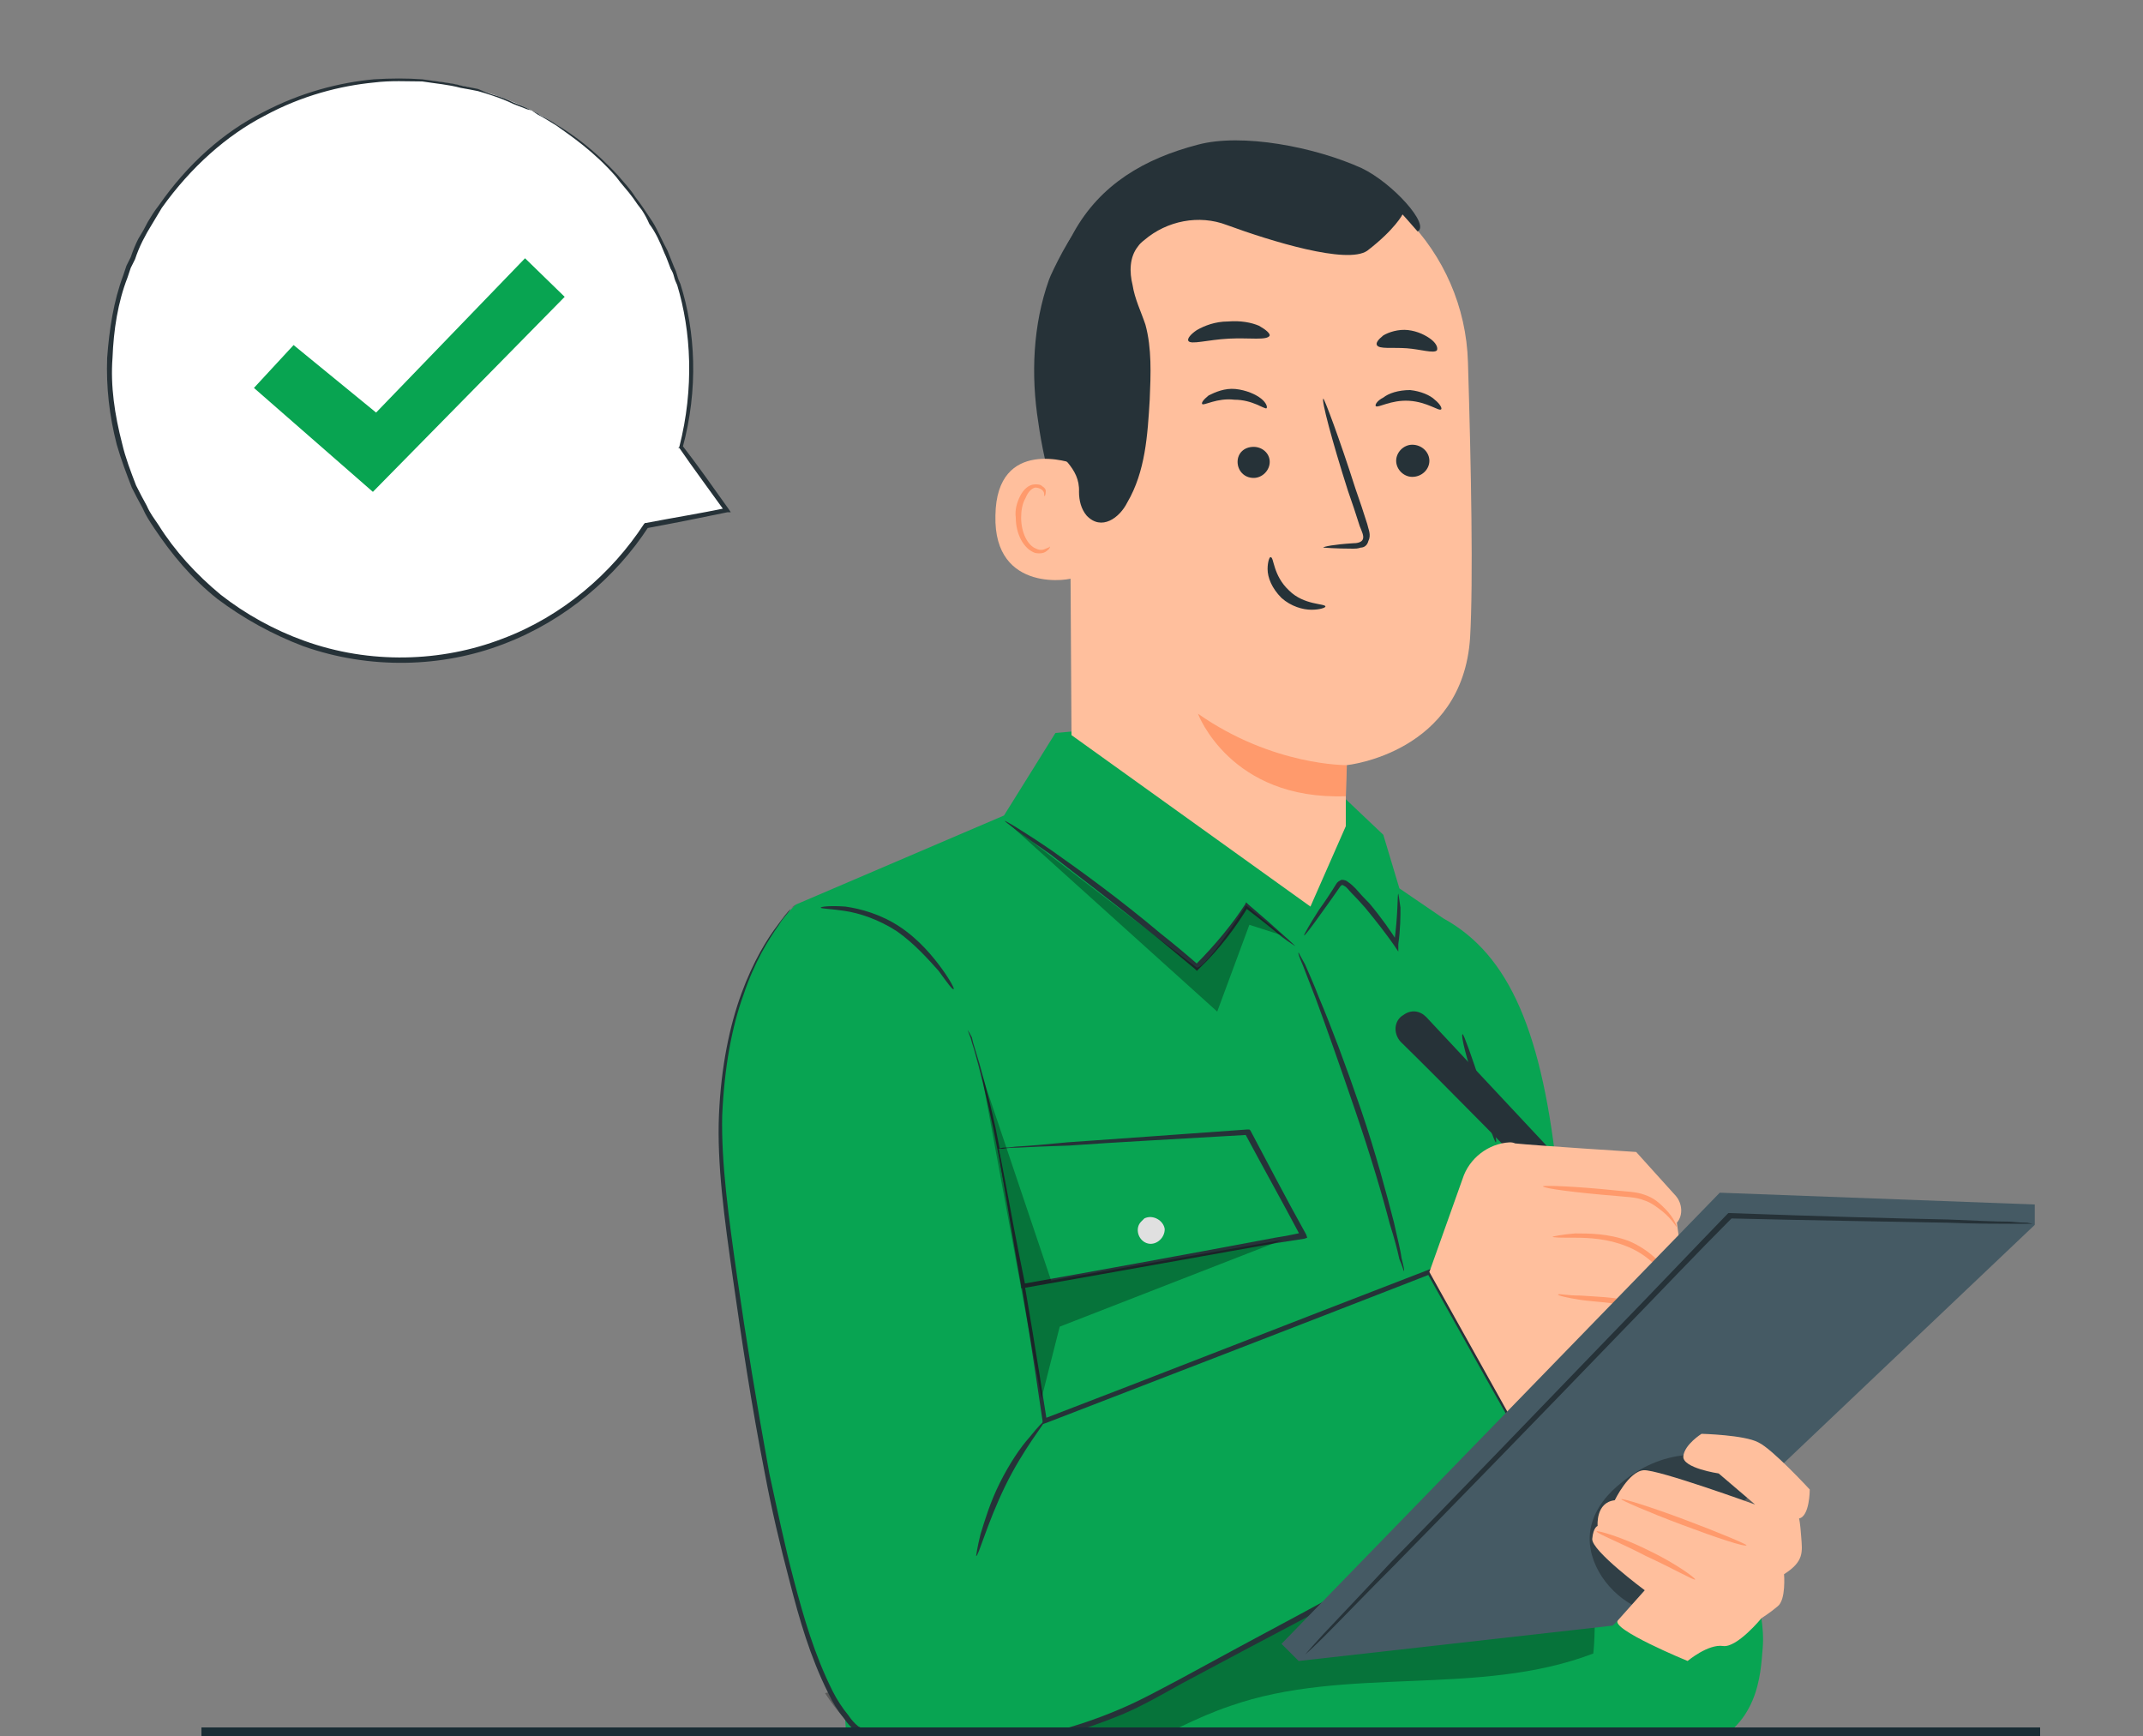 <svg xmlns="http://www.w3.org/2000/svg" viewBox="0 0 200 162" width="200" height="162"><rect x="0" y="0" width="200" height="162" fill="#808080" stroke="none"/><title>westack-cartoon-</title><style>		.s0 { fill: #ffffff } 		.s1 { fill: #263238 } 		.s2 { fill: #08a451 } 		.s3 { fill: #455a64 } 		.s4 { fill: #e0e0e0 } 		.s5 { fill: #08a452 } 		.s6 { fill: #000000 } 		.s7 { fill: #ffbf9d } 		.s8 { fill: #ff9a6c } 		.s9 { fill: #192d35 } 	</style><g id="1"><g id="Guy"><g id="Speech Bubble"><g id="&lt;Group&gt;"><g id="&lt;Group&gt;"><g id="&lt;Group&gt;"><path id="&lt;Path&gt;" class="s0" d="m49.6 10.3c-13.4-6.7-29.7-1.3-36.5 12-6.7 13.4-1.3 29.7 12 36.4 12.6 6.3 27.8 2 35.2-9.7l7.5-1.4-4.2-5.9c3.3-12.2-2.2-25.4-14-31.4z"></path></g><g id="&lt;Group&gt;"><g id="&lt;Group&gt;"><path id="&lt;Path&gt;" class="s1" d="m49.6 10.3q0 0 0.6 0.3c0.4 0.3 1 0.5 1.7 1 1.5 0.9 3.6 2.4 5.8 4.8 0.5 0.6 1.1 1.2 1.6 2q0.4 0.5 0.8 1.1 0.4 0.6 0.8 1.2c0.5 0.8 0.9 1.8 1.4 2.7 0.2 0.5 0.4 1 0.6 1.5q0.2 0.4 0.3 0.8 0.1 0.4 0.3 0.8c1.4 4.4 1.7 9.8 0.2 15.3v-0.2c1.4 1.8 2.8 3.8 4.3 5.9l0.2 0.3h-0.3c-2.4 0.5-4.9 1-7.6 1.5l0.2-0.1c-3 4.6-7.7 8.7-13.5 10.9-5.7 2.2-12.5 2.4-18.7 0.2-2.9-1.1-5.6-2.6-8-4.4-2.4-1.9-4.3-4.2-5.9-6.6-0.4-0.6-0.8-1.2-1.1-1.9q-0.5-0.9-1-1.9c-0.5-1.3-1-2.6-1.4-4-0.7-2.7-1-5.4-0.9-8.1 0.2-2.7 0.6-5.3 1.5-7.7l0.3-0.9q0.2-0.4 0.4-0.8 0.3-0.9 0.7-1.7 0.5-0.8 0.9-1.6c0.3-0.5 0.6-1 1-1.5 2.7-3.9 6.1-6.9 9.7-8.7 3.6-1.9 7.2-2.8 10.4-3.1 1.6-0.1 3.1-0.1 4.5 0 1.3 0.2 2.6 0.3 3.7 0.6 0.5 0.1 1 0.2 1.5 0.3q0.7 0.3 1.3 0.5 0.7 0.2 1.2 0.4 0.5 0.2 0.9 0.4 0.8 0.3 1.2 0.5 0.4 0.2 0.4 0.2 0 0-0.4-0.1-0.5-0.2-1.3-0.5-0.4-0.2-0.9-0.4-0.5-0.2-1.1-0.4-0.6-0.2-1.3-0.4c-0.5-0.1-1-0.2-1.6-0.3-1.1-0.3-2.3-0.4-3.6-0.6-1.4 0-2.9-0.1-4.5 0.1-3.1 0.3-6.7 1.2-10.2 3.1-3.5 1.8-6.9 4.8-9.6 8.6-0.3 0.5-0.6 1-0.9 1.5q-0.5 0.8-0.9 1.6-0.4 0.8-0.7 1.7-0.2 0.4-0.4 0.8l-0.3 0.9c-0.9 2.3-1.3 4.9-1.4 7.5-0.2 2.6 0.2 5.3 0.9 8 0.3 1.3 0.8 2.6 1.3 3.9q0.5 1 1 1.9c0.3 0.7 0.7 1.2 1.1 1.8 1.5 2.4 3.5 4.6 5.8 6.5 2.3 1.8 5 3.3 7.8 4.3 6.1 2.2 12.8 2 18.5-0.2 5.6-2.1 10.2-6.1 13.2-10.7l0.1-0.1h0.1c2.6-0.5 5.1-0.9 7.5-1.4l-0.1 0.4c-1.5-2.1-3-4.1-4.3-6h-0.1l0.1-0.1c1.4-5.5 1.1-10.8-0.2-15.1q-0.2-0.4-0.3-0.8-0.1-0.4-0.3-0.7c-0.2-0.5-0.4-1.1-0.6-1.5-0.4-1-0.8-1.9-1.4-2.7q-0.3-0.7-0.7-1.3-0.4-0.5-0.8-1.1c-0.5-0.7-1.1-1.3-1.6-2-2.1-2.4-4.2-3.8-5.6-4.8-0.8-0.5-1.3-0.8-1.7-1q-0.6-0.4-0.6-0.4z"></path></g></g></g><g id="&lt;Group&gt;"><g id="&lt;Group&gt;"><g id="&lt;Group&gt;"><g id="&lt;Group&gt;"><g id="&lt;Group&gt;"><g id="&lt;Group&gt;"><path id="&lt;Path&gt;" class="s2" d="m23.7 36.2l3.7-4 7.7 6.3 13.9-14.4 3.7 3.6-17.9 18.2z"></path></g></g></g></g></g></g></g></g><g id="Character"><g id="&lt;Group&gt;"><g id="&lt;Group&gt;"><g id="&lt;Group&gt;"><g id="&lt;Group&gt;"><g id="&lt;Group&gt;"><g id="&lt;Group&gt;"><g id="&lt;Group&gt;"><g id="&lt;Group&gt;"><g id="&lt;Group&gt;"><g id="&lt;Group&gt;"><g id="&lt;Group&gt;"><g id="&lt;Group&gt;"><g id="&lt;Group&gt;"><g id="&lt;Group&gt;"><g id="&lt;Group&gt;"><g id="&lt;Group&gt;"><g id="&lt;Group&gt;"><g id="&lt;Group&gt;"><g id="&lt;Group&gt;"><g id="&lt;Group&gt;"><path id="&lt;Path&gt;" class="s3" d="m121.2 334.9l-6.3 21.9c0 0 20 13.9 19.2 18l-42.5-10.7 8.4-34.7z"></path></g></g></g></g></g></g></g></g></g></g></g></g><g id="&lt;Group&gt;"><g id="&lt;Group&gt;"><g id="&lt;Group&gt;"><g id="&lt;Group&gt;"><g id="&lt;Group&gt;"><g id="&lt;Group&gt;"><g id="&lt;Group&gt;"><g id="&lt;Group&gt;"><g id="&lt;Group&gt;"><g id="&lt;Group&gt;"><g id="&lt;Group&gt;"><g id="&lt;Group&gt;"><g id="&lt;Group&gt;"><path id="&lt;Path&gt;" class="s4" d="m102.2 351.7c-0.9 0-1.7 0.8-1.7 1.7 0 0.8 0.8 1.7 1.7 1.7 0.9 0 1.8-1 1.8-1.8-0.1-0.9-1.1-1.8-2-1.6"></path></g></g></g></g></g></g></g></g></g></g></g></g></g><g id="&lt;Group&gt;" style="opacity: .6"><g id="&lt;Group&gt;"><g id="&lt;Group&gt;"><g id="&lt;Group&gt;"><g id="&lt;Group&gt;"><g id="&lt;Group&gt;"><g id="&lt;Group&gt;"><g id="&lt;Group&gt;"><g id="&lt;Group&gt;"><g id="&lt;Group&gt;"><g id="&lt;Group&gt;"><g id="&lt;Group&gt;"><path id="&lt;Path&gt;" class="s0" d="m91.6 364.1l0.9-3.5 40.5 11.6c0 0 1.7 1.3 1.1 2.6z"></path></g></g></g></g></g></g></g></g></g></g></g></g><g id="&lt;Group&gt;"><g id="&lt;Group&gt;"><g id="&lt;Group&gt;"><g id="&lt;Group&gt;"><g id="&lt;Group&gt;"><g id="&lt;Group&gt;"><g id="&lt;Group&gt;"><g id="&lt;Group&gt;"><g id="&lt;Group&gt;"><g id="&lt;Group&gt;"><g id="&lt;Group&gt;"><g id="&lt;Group&gt;"><g id="&lt;Group&gt;"><path id="&lt;Path&gt;" class="s1" d="m115.7 356.8c-0.1 0.2-1.2 0-2.3 0.5-1.2 0.3-2 1.1-2.2 1-0.2-0.1 0.5-1.3 1.9-1.8 1.5-0.4 2.7 0.1 2.6 0.3z"></path></g></g></g></g></g></g></g></g></g></g></g></g></g><g id="&lt;Group&gt;"><g id="&lt;Group&gt;"><g id="&lt;Group&gt;"><g id="&lt;Group&gt;"><g id="&lt;Group&gt;"><g id="&lt;Group&gt;"><g id="&lt;Group&gt;"><g id="&lt;Group&gt;"><g id="&lt;Group&gt;"><g id="&lt;Group&gt;"><g id="&lt;Group&gt;"><g id="&lt;Group&gt;"><g id="&lt;Group&gt;"><path id="&lt;Path&gt;" class="s1" d="m119.7 359.8c0 0.2-1 0.3-2 1.1-0.9 0.6-1.3 1.6-1.5 1.5-0.2 0-0.1-1.3 1.1-2.2 1.2-0.8 2.4-0.6 2.4-0.4z"></path></g></g></g></g></g></g></g></g></g></g></g></g></g><g id="&lt;Group&gt;"><g id="&lt;Group&gt;"><g id="&lt;Group&gt;"><g id="&lt;Group&gt;"><g id="&lt;Group&gt;"><g id="&lt;Group&gt;"><g id="&lt;Group&gt;"><g id="&lt;Group&gt;"><g id="&lt;Group&gt;"><g id="&lt;Group&gt;"><g id="&lt;Group&gt;"><g id="&lt;Group&gt;"><g id="&lt;Group&gt;"><path id="&lt;Path&gt;" class="s1" d="m120.9 365.8c-0.2 0-0.3-1.1 0.6-2.1 0.8-1 1.9-1.2 1.9-1 0.1 0.2-0.7 0.6-1.4 1.5-0.6 0.8-0.9 1.7-1.1 1.6z"></path></g></g></g></g></g></g></g></g></g></g></g></g></g><g id="&lt;Group&gt;"><g id="&lt;Group&gt;"><g id="&lt;Group&gt;"><g id="&lt;Group&gt;"><g id="&lt;Group&gt;"><g id="&lt;Group&gt;"><g id="&lt;Group&gt;"><g id="&lt;Group&gt;"><g id="&lt;Group&gt;"><g id="&lt;Group&gt;"><g id="&lt;Group&gt;"><g id="&lt;Group&gt;"><g id="&lt;Group&gt;"><path id="&lt;Path&gt;" class="s1" d="m116.5 351.6c-0.1 0.2-1-0.3-2.2-0.5-1.2-0.3-2.2-0.1-2.2-0.3-0.1-0.2 1-0.8 2.4-0.5 1.4 0.3 2.2 1.2 2 1.3z"></path></g></g></g></g></g></g></g></g></g></g></g></g></g></g></g></g><g id="&lt;Group&gt;"><g id="&lt;Group&gt;"><g id="&lt;Group&gt;"><g id="&lt;Group&gt;"><g id="&lt;Group&gt;"><g id="&lt;Group&gt;"><g id="&lt;Group&gt;"><g id="&lt;Group&gt;"><g id="&lt;Group&gt;"><g id="&lt;Group&gt;"><g id="&lt;Group&gt;"><g id="&lt;Group&gt;"><g id="&lt;Group&gt;"><g id="&lt;Group&gt;"><g id="&lt;Group&gt;"><path id="&lt;Path&gt;" class="s3" d="m106.3 340.1l-1 22.8c0 0 22.6 8.7 22.8 12.9l-43.8-0.3 0.1-35.7z"></path></g></g></g></g></g></g></g></g></g></g></g></g><g id="&lt;Group&gt;"><g id="&lt;Group&gt;"><g id="&lt;Group&gt;"><g id="&lt;Group&gt;"><g id="&lt;Group&gt;"><g id="&lt;Group&gt;"><g id="&lt;Group&gt;"><g id="&lt;Group&gt;"><g id="&lt;Group&gt;"><g id="&lt;Group&gt;"><g id="&lt;Group&gt;"><g id="&lt;Group&gt;"><g id="&lt;Group&gt;"><path id="&lt;Path&gt;" class="s4" d="m91.7 360.9c-0.8 0.2-1.4 1.2-1.2 2 0.2 0.9 1.1 1.5 2 1.3 0.8-0.2 1.6-1.3 1.3-2.2-0.3-0.8-1.4-1.5-2.2-1.1"></path></g></g></g></g></g></g></g></g></g></g></g></g></g><g id="&lt;Group&gt;" style="opacity: .6"><g id="&lt;Group&gt;"><g id="&lt;Group&gt;"><g id="&lt;Group&gt;"><g id="&lt;Group&gt;"><g id="&lt;Group&gt;"><g id="&lt;Group&gt;"><g id="&lt;Group&gt;"><g id="&lt;Group&gt;"><g id="&lt;Group&gt;"><g id="&lt;Group&gt;"><g id="&lt;Group&gt;"><path id="&lt;Path&gt;" class="s0" d="m84.3 375.5l0.1-3.6 42 1.7c0 0 2 0.8 1.7 2.2z"></path></g></g></g></g></g></g></g></g></g></g></g></g><g id="&lt;Group&gt;"><g id="&lt;Group&gt;"><g id="&lt;Group&gt;"><g id="&lt;Group&gt;"><g id="&lt;Group&gt;"><g id="&lt;Group&gt;"><g id="&lt;Group&gt;"><g id="&lt;Group&gt;"><g id="&lt;Group&gt;"><g id="&lt;Group&gt;"><g id="&lt;Group&gt;"><g id="&lt;Group&gt;"><g id="&lt;Group&gt;"><path id="&lt;Path&gt;" class="s1" d="m106 362.7c0 0.2-1.1 0.3-2.1 1-1.1 0.6-1.7 1.6-1.9 1.5-0.2-0.1 0.2-1.4 1.5-2.2 1.3-0.8 2.5-0.5 2.5-0.3z"></path></g></g></g></g></g></g></g></g></g></g></g></g></g><g id="&lt;Group&gt;"><g id="&lt;Group&gt;"><g id="&lt;Group&gt;"><g id="&lt;Group&gt;"><g id="&lt;Group&gt;"><g id="&lt;Group&gt;"><g id="&lt;Group&gt;"><g id="&lt;Group&gt;"><g id="&lt;Group&gt;"><g id="&lt;Group&gt;"><g id="&lt;Group&gt;"><g id="&lt;Group&gt;"><g id="&lt;Group&gt;"><path id="&lt;Path&gt;" class="s1" d="m110.6 364.6c0 0.2-0.9 0.6-1.6 1.5-0.8 0.9-1 1.9-1.2 1.9-0.2 0-0.3-1.3 0.6-2.4 0.9-1.1 2.2-1.2 2.2-1z"></path></g></g></g></g></g></g></g></g></g></g></g></g></g><g id="&lt;Group&gt;"><g id="&lt;Group&gt;"><g id="&lt;Group&gt;"><g id="&lt;Group&gt;"><g id="&lt;Group&gt;"><g id="&lt;Group&gt;"><g id="&lt;Group&gt;"><g id="&lt;Group&gt;"><g id="&lt;Group&gt;"><g id="&lt;Group&gt;"><g id="&lt;Group&gt;"><g id="&lt;Group&gt;"><g id="&lt;Group&gt;"><path id="&lt;Path&gt;" class="s1" d="m113.2 370.2c-0.2 0.1-0.5-1 0-2.2 0.6-1.2 1.6-1.6 1.7-1.5 0.1 0.2-0.6 0.8-1 1.8-0.5 1-0.5 1.9-0.7 1.9z"></path></g></g></g></g></g></g></g></g></g></g></g></g></g><g id="&lt;Group&gt;"><g id="&lt;Group&gt;"><g id="&lt;Group&gt;"><g id="&lt;Group&gt;"><g id="&lt;Group&gt;"><g id="&lt;Group&gt;"><g id="&lt;Group&gt;"><g id="&lt;Group&gt;"><g id="&lt;Group&gt;"><g id="&lt;Group&gt;"><g id="&lt;Group&gt;"><g id="&lt;Group&gt;"><g id="&lt;Group&gt;"><path id="&lt;Path&gt;" class="s1" d="m105.6 357.4c0 0.2-1-0.1-2.2 0-1.2 0.1-2.2 0.5-2.3 0.3-0.1-0.2 0.8-1 2.2-1 1.5-0.1 2.5 0.6 2.3 0.7z"></path></g></g></g></g></g></g></g></g></g></g></g></g></g></g></g></g><g id="&lt;Group&gt;"><g id="&lt;Group&gt;"><g id="&lt;Group&gt;"><g id="&lt;Group&gt;"><g id="&lt;Group&gt;"><g id="&lt;Group&gt;"><g id="&lt;Group&gt;"><g id="&lt;Group&gt;"><g id="&lt;Group&gt;"><g id="&lt;Group&gt;"><path id="&lt;Path&gt;" class="s1" d="m79.1 172.9v18.1l4.8 70.3c0 0-3 34.2-4.8 53.4-1.6 16.8 1 45.9 1 45.9h27.9l10-97.2 6.2-60.6 10.8-27.6z"></path></g></g></g></g></g></g></g></g></g><g id="&lt;Group&gt;"><g id="&lt;Group&gt;"><g id="&lt;Group&gt;"><g id="&lt;Group&gt;"><g id="&lt;Group&gt;"><g id="&lt;Group&gt;"><g id="&lt;Group&gt;"><g id="&lt;Group&gt;"><g id="&lt;Group&gt;"><path id="&lt;Path&gt;" class="s1" d="m147.7 172.9l2.7 73.4c-0.2 13.7-4 39.4-8.9 52.2l-22.4 49.2-1.3 4.4-16.7-4 12.4-173.9z"></path></g></g></g></g></g></g></g></g></g></g></g></g></g><g id="&lt;Group&gt;"><g id="&lt;Group&gt;"><g id="&lt;Group&gt;"><path id="&lt;Path&gt;" class="s3" d="m128.4 192.4q0 0 0 0.4 0 0.5 0.1 1.3 0 1.7 0 4.9c0 4.3 0 10.6-0.1 18.2-0.2 7.7-0.4 16.9-1 27-0.6 10.2-1.2 21.4-3.6 32.9-2.2 11.6-4.6 22.5-6.7 32.4-2 10-3.9 19-5.2 26.5-1.4 7.6-2.4 13.7-3 18-0.3 2.1-0.4 3.8-0.6 4.9q-0.1 0.8-0.2 1.3 0 0.4-0.1 0.4 0 0 0.1-0.4 0-0.5 0.1-1.3c0.1-1.1 0.2-2.8 0.5-4.9 0.5-4.3 1.5-10.5 2.8-18 1.3-7.6 3.1-16.6 5.2-26.6 2-9.9 4.3-20.9 6.5-32.4 2.4-11.5 3.1-22.6 3.7-32.8 0.6-10.1 0.9-19.3 1.1-27 0.2-7.6 0.2-13.9 0.3-18.2q0-3.2 0-4.9 0.1-0.8 0.1-1.3 0-0.4 0-0.4z"></path></g></g></g></g><g id="&lt;Group&gt;"><g id="&lt;Group&gt;"><g id="&lt;Group&gt;"><path id="&lt;Path&gt;" class="s5" d="m164.1 149.7c0 0 0.6 2 0.4 4.2-0.2 2.2-0.3 7.5-6.1 9.3-5.8 1.8-11.2-2.5-13-4.5-1.7-1.9-1.5-8.3-1.5-8.3l9.5-4.2z"></path></g></g><g id="&lt;Group&gt;"><g id="&lt;Group&gt;"><path id="&lt;Path&gt;" class="s5" d="m98.5 68.4l-4.8 7.7-19.4 8.3 4.8 79.7 3.5 14.4 64.8-2.1 2.9-4.9-4.9-61.3c-1.4-13.8-4.5-21.1-10.7-24.5l-4.1-2.8-1.5-5-5.7-5.4-18.3-4.7z"></path></g></g><g id="&lt;Group&gt;" style="opacity: .3"><g id="&lt;Group&gt;"><g id="&lt;Group&gt;"><path id="&lt;Path&gt;" class="s6" d="m77 158c4.1 6.4 12.1 9.9 19.6 8.7 6.5-1.1 12-5.4 18.2-7.5 10.8-3.8 23.2-0.8 33.9-4.9 0.2-1.9 0.1-4.1 0.2-5.4-5.3-0.3-11-0.6-15.7-3.1l-4.3-1.6z"></path></g></g></g><g id="&lt;Group&gt;"><g id="&lt;Group&gt;"><g id="&lt;Group&gt;"><path id="&lt;Path&gt;" class="s5" d="m74.3 84.4c0 0-9.3 7.9-6.6 28.4 2.5 19.1 6.9 45.7 12.8 48.8 5.9 3.1 18.5 1.6 27.8-3.7 9.3-5.2 36.2-19.4 36.2-19.4l-11.1-19.8-35.9 13.9c0 0-4.6-31.7-7.4-37.1"></path></g></g><g id="&lt;Group&gt;"><g id="&lt;Group&gt;"><g id="&lt;Group&gt;"><path id="&lt;Path&gt;" class="s1" d="m90.1 95.5q0 0 0.2 0.6 0.2 0.3 0.4 0.7 0.1 0.5 0.3 1.1c0.5 1.6 1.2 4.1 1.9 7.3 1.3 6.4 3 15.8 4.8 27.4l-0.3-0.2c10.2-3.9 22.4-8.7 35.9-13.9l0.2-0.1 0.1 0.2c3.5 6.2 7.3 12.9 11.1 19.7l0.2 0.3-0.3 0.1c-7.4 4-15.1 8.1-23 12.4q-5.7 3-11.3 6c-1.8 1-3.7 2.1-5.6 2.9q-2.9 1.2-5.8 2c-4 1-8 1.6-12 1.4-2-0.1-3.9-0.5-5.8-1.2l-0.6-0.3c-0.3-0.1-0.5-0.3-0.7-0.4q-0.6-0.5-1-1.1-0.9-1.1-1.5-2.4c-1.7-3.4-2.7-6.9-3.6-10.4-0.9-3.4-1.7-6.8-2.3-10-1.3-6.6-2.2-12.7-3-18.3-0.8-5.6-1.5-10.7-1.3-15.3 0.2-4.5 1-8.3 2.1-11.3 1.1-3 2.4-5.1 3.4-6.4 0.5-0.7 0.9-1.2 1.2-1.5 0.3-0.3 0.5-0.4 0.5-0.4q0 0-0.5 0.4c-0.2 0.4-0.7 0.8-1.1 1.5-1 1.4-2.3 3.5-3.3 6.5-1.1 3-1.8 6.8-2 11.3-0.1 4.4 0.6 9.5 1.4 15.1 0.8 5.6 1.8 11.7 3 18.3 0.7 3.2 1.4 6.6 2.3 10 0.9 3.4 1.9 6.9 3.6 10.3q0.6 1.2 1.5 2.3 0.4 0.6 0.9 1c0.2 0.1 0.4 0.2 0.6 0.3l0.6 0.3c1.8 0.7 3.7 1.1 5.6 1.2 3.9 0.2 7.9-0.4 11.8-1.4q3-0.8 5.8-2c1.9-0.8 3.7-1.8 5.6-2.8q5.5-3 11.3-6.1c7.9-4.3 15.6-8.4 23-12.4l-0.1 0.4c-3.9-6.9-7.6-13.5-11.1-19.8l0.3 0.1c-13.6 5.3-25.8 10-35.9 13.9l-0.3 0.1v-0.3c-1.7-11.6-3.3-20.9-4.6-27.3-0.7-3.2-1.3-5.7-1.8-7.4q-0.2-0.6-0.3-1-0.2-0.5-0.3-0.8-0.2-0.6-0.2-0.6z"></path></g></g></g></g><g id="&lt;Group&gt;"><g id="&lt;Group&gt;"><g id="&lt;Group&gt;"><path id="&lt;Path&gt;" class="s5" d="m93.2 107.2l23.3-1.6 5.1 9.7-26.1 4.7z"></path></g></g><g id="&lt;Group&gt;"><g id="&lt;Group&gt;"><g id="&lt;Group&gt;"><path id="&lt;Path&gt;" class="s1" d="m93.2 107.2q0 0 0.2 0.9 0.2 1 0.5 2.6c0.4 2.2 1 5.4 1.8 9.3l-0.2-0.2c6.2-1.1 14.5-2.6 23.5-4.3q1.3-0.2 2.6-0.5l-0.2 0.4c-1.8-3.4-3.6-6.6-5.2-9.6l0.3 0.1c-6.8 0.4-12.6 0.7-16.7 1q-3.1 0.1-4.9 0.2-0.8 0-1.3 0.1-0.4 0-0.4 0-0.1 0 0.4-0.1 0.5 0 1.2-0.1 1.8-0.1 4.8-0.4c4.2-0.3 10-0.7 16.8-1.2h0.2l0.1 0.1c1.6 3 3.3 6.3 5.2 9.7l0.1 0.3-0.3 0.1q-1.3 0.2-2.6 0.4c-9 1.6-17.3 3.1-23.6 4.2h-0.2v-0.2c-0.7-3.9-1.2-7.1-1.6-9.4q-0.3-1.6-0.4-2.6-0.2-0.8-0.1-0.8z"></path></g></g></g></g><g id="&lt;Group&gt;"><g id="&lt;Group&gt;"><g id="&lt;Group&gt;"><path id="&lt;Path&gt;" class="s1" d="m97.5 132.6c0.1 0.1-2 2.6-3.7 6.1-1.7 3.5-2.5 6.6-2.7 6.5 0 0 0.1-0.8 0.4-2 0.4-1.3 0.9-3 1.8-4.8 0.9-1.8 1.9-3.3 2.8-4.3 0.8-1 1.3-1.5 1.4-1.5z"></path></g></g></g><g id="&lt;Group&gt;"><g id="&lt;Group&gt;"><g id="&lt;Group&gt;"><path id="&lt;Path&gt;" class="s1" d="m120.9 88.3c0 0-0.5-0.3-1.3-0.9q-1.3-1.1-3.4-2.7l0.3-0.1c-1.1 1.8-2.6 3.9-4.6 5.8l-0.2 0.2-0.2-0.2q-1.7-1.4-3.5-2.9c-3.9-3.1-7.4-5.8-10-7.8q-1.9-1.3-3.1-2.2c-0.8-0.6-1.2-0.9-1.1-0.9 0 0 0.4 0.2 1.2 0.7 0.8 0.5 1.9 1.2 3.2 2.1 2.7 1.9 6.3 4.5 10.1 7.7q1.9 1.5 3.6 3h-0.4c2-2 3.6-4 4.7-5.7l0.1-0.2 0.2 0.2q2 1.7 3.2 2.8c0.8 0.7 1.2 1.1 1.2 1.1z"></path></g></g></g><g id="&lt;Group&gt;"><g id="&lt;Group&gt;"><g id="&lt;Group&gt;"><path id="&lt;Path&gt;" class="s1" d="m130.5 83.4c0 0 0.1 0.5 0.2 1.3 0 0.8 0 2-0.2 3.4v0.7l-0.4-0.6c-0.7-1-1.7-2.3-2.7-3.5q-0.7-0.8-1.3-1.4c-0.2-0.2-0.4-0.5-0.6-0.6-0.2-0.1-0.2-0.2-0.4 0q-0.9 1.3-1.7 2.4c-1 1.4-1.6 2.2-1.7 2.2 0-0.1 0.5-1 1.4-2.4q0.8-1.1 1.6-2.4c0.1-0.2 0.3-0.3 0.5-0.4 0.3 0 0.5 0.1 0.6 0.2 0.3 0.2 0.5 0.4 0.7 0.6q0.6 0.7 1.3 1.4c1.1 1.3 2 2.6 2.7 3.7l-0.4 0.1c0.4-2.8 0.3-4.7 0.4-4.7z"></path></g></g></g><g id="&lt;Group&gt;"><g id="&lt;Group&gt;"><g id="&lt;Group&gt;"><path id="&lt;Path&gt;" class="s1" d="m89 92.3c-0.1 0.1-0.6-0.6-1.4-1.7-0.9-1-2.2-2.5-3.9-3.7-1.7-1.1-3.5-1.7-4.9-1.9-1.3-0.2-2.2-0.2-2.2-0.3 0-0.1 0.9-0.2 2.3-0.1 1.4 0.2 3.3 0.7 5.1 1.9 1.8 1.2 3.1 2.8 3.9 3.9 0.8 1.1 1.2 1.9 1.1 1.9z"></path></g></g></g><g id="&lt;Group&gt;"><g id="&lt;Group&gt;"><g id="&lt;Group&gt;"><path id="&lt;Path&gt;" class="s1" d="m139.6 106.6c-0.1 0-0.9-2.2-1.8-5-0.9-2.7-1.5-5-1.3-5.1 0.1 0 0.9 2.2 1.8 5 0.9 2.8 1.5 5.1 1.3 5.1z"></path></g></g></g><g id="&lt;Group&gt;"><g id="&lt;Group&gt;"><path id="&lt;Path&gt;" class="s4" d="m106.5 114c-0.6 0.6-0.3 1.7 0.5 2 0.8 0.3 1.7-0.4 1.7-1.3-0.1-0.8-1.1-1.4-1.9-1"></path></g></g><g id="&lt;Group&gt;" style="opacity: .3"><g id="&lt;Group&gt;"><path id="&lt;Path&gt;" class="s6" d="m91.6 100.2l6.5 19.3 21.6-3.8-20.8 8.1-1.7 6.7z"></path></g></g><g id="&lt;Group&gt;" style="opacity: .3"><g id="&lt;Group&gt;"><path id="&lt;Path&gt;" class="s6" d="m94.3 77l19.3 17.4 3-8.1 3.1 1-3.4-2.8c0 0-3.6 5.7-4.6 5.8z"></path></g></g><g id="&lt;Group&gt;"><g id="&lt;Group&gt;"><g id="&lt;Group&gt;"><path id="&lt;Path&gt;" class="s1" d="m131 118.6c0 0-0.1-0.4-0.4-1.1q-0.3-1.4-0.9-3.3c-0.7-2.7-1.8-6.4-3.2-10.5-1.4-4.1-2.7-7.8-3.7-10.5q-0.7-1.8-1.2-3.1c-0.3-0.7-0.5-1.2-0.4-1.2 0 0 0.2 0.4 0.6 1.1 0.3 0.7 0.8 1.8 1.3 3.1 1.1 2.6 2.5 6.3 3.9 10.4 1.4 4.1 2.4 7.9 3.1 10.6 0.3 1.4 0.6 2.5 0.7 3.3 0.2 0.8 0.3 1.2 0.2 1.2z"></path></g></g></g><g id="&lt;Group&gt;"><g id="&lt;Group&gt;"><g id="&lt;Group&gt;"><path id="&lt;Path&gt;" class="s1" d="m130.7 97.2c3.7 3.6 12.9 13 12.9 13l2.5-1.4-13-13.9c-0.6-0.6-1.4-0.7-2.1-0.2-0.9 0.5-1 1.7-0.3 2.5z"></path></g></g><g id="&lt;Group&gt;"><g id="&lt;Group&gt;"><g id="&lt;Group&gt;"><path id="&lt;Path&gt;" class="s7" d="m133.4 118.7l3.1-8.7c0.6-1.9 2.4-3.3 4.4-3.4q0.3 0 0.5 0.1c1.9 0.2 11.3 0.8 11.3 0.8l3.7 4.1c0.6 0.7 0.7 1.8 0.1 2.5l1 7.4-2.1 1.4 0.2 5.2c0 0-1.8 1.2-2.6 0.8-0.9-0.4-0.9-0.4-0.9-0.4l-1.2-1.3-3.5 5-4.9 2.8z"></path></g></g><g id="&lt;Group&gt;"><g id="&lt;Group&gt;"><g id="&lt;Group&gt;"><path id="&lt;Path&gt;" class="s8" d="m156.5 114.5c-0.1 0-0.4-0.7-1.4-1.5-0.4-0.3-1-0.8-1.7-1-0.7-0.3-1.7-0.3-2.6-0.4-3.7-0.3-6.8-0.7-6.8-0.9 0.1-0.1 3.1 0 6.9 0.4 0.9 0.1 1.8 0.1 2.6 0.4 0.9 0.3 1.4 0.8 1.9 1.3 0.9 0.9 1.1 1.7 1.1 1.7z"></path></g></g></g><g id="&lt;Group&gt;"><g id="&lt;Group&gt;"><g id="&lt;Group&gt;"><path id="&lt;Path&gt;" class="s8" d="m156.3 121.3c-0.1 0-0.2-0.8-0.8-1.9-0.6-1.1-1.9-2.4-3.7-3.1-1.7-0.7-3.5-0.8-4.8-0.8-1.3 0-2.1 0-2.1-0.1 0 0 0.8-0.2 2.1-0.3 1.3 0 3.1 0 5 0.7 1.9 0.8 3.3 2.2 3.8 3.4 0.6 1.2 0.5 2.1 0.5 2.1z"></path></g></g></g><g id="&lt;Group&gt;"><g id="&lt;Group&gt;"><g id="&lt;Group&gt;"><path id="&lt;Path&gt;" class="s8" d="m155.3 127.6c0 0.1-0.4-0.7-0.5-2 0-0.6-0.1-1.4-0.4-2.1-0.3-0.8-1-1.3-2-1.5-1.8-0.5-3.6-0.5-4.9-0.7-1.3-0.2-2.1-0.4-2.1-0.5 0.1-0.1 0.8 0.1 2.1 0.1 1.3 0.1 3.1 0.1 5.1 0.6 0.5 0.1 0.9 0.3 1.4 0.6 0.4 0.3 0.7 0.8 0.8 1.2 0.4 0.8 0.4 1.6 0.4 2.3 0 1.3 0.2 2 0.1 2z"></path></g></g></g></g><g id="&lt;Group&gt;"><g id="&lt;Group&gt;"><path id="&lt;Path&gt;" class="s3" d="m160.5 111.3l-40.9 42.1 1.6 1.6 29.3-3.3 39.4-37.4v-1.9z"></path></g></g><g id="&lt;Group&gt;" style="opacity: .3"><g id="&lt;Group&gt;"><g id="&lt;Group&gt;"><path id="&lt;Path&gt;" class="s6" d="m163.2 137.8c-1.6-1.5-3.8-2.2-6-2-2.1 0.2-4.1 1.1-5.8 2.5-1.3 1-2.5 2.4-2.9 4.1-0.7 2.9 1.3 6 3.9 7.4l0.4-0.4q5-4.1 10.1-8.1c0.5-0.4 1-0.9 1.1-1.5 0.2-0.7-0.3-1.5-0.8-2z"></path></g></g></g><g id="&lt;Group&gt;"><g id="&lt;Group&gt;"><path id="&lt;Path&gt;" class="s7" d="m158.8 133.8c0 0 4 0.1 5.3 0.8 1.3 0.6 4.8 4.4 4.8 4.4 0 0 0 2.5-1 2.7 0 0 0.1 0.3 0.2 1.7 0.1 1.4 0.3 2.3-1.6 3.5 0 0 0.2 2.4-0.6 3-0.7 0.6-1.5 1.1-1.5 1.1 0 0-2.3 2.8-3.6 2.6-1.4-0.2-3.3 1.4-3.3 1.4 0 0-7.3-3-6.5-3.8 0.8-0.9 2.5-2.8 2.5-2.8 0 0-5-3.7-4.9-4.8 0.1-1.1 0.5-1.2 0.5-1.2 0 0-0.2-2.2 1.6-2.4 0 0 1.3-2.7 2.7-2.8 1.3-0.1 10.4 3.2 10.4 3.2l-3.4-2.9c0 0-3.4-0.5-3.3-1.6 0.1-1.1 1.7-2.1 1.7-2.1z"></path></g></g><g id="&lt;Group&gt;"><g id="&lt;Group&gt;"><g id="&lt;Group&gt;"><path id="&lt;Path&gt;" class="s8" d="m158.2 147.4c-0.1 0.1-2-1-4.6-2.2-2.5-1.3-4.6-2.1-4.6-2.3 0.1-0.1 2.3 0.5 4.9 1.8 2.5 1.2 4.4 2.6 4.3 2.7z"></path></g></g></g><g id="&lt;Group&gt;"><g id="&lt;Group&gt;"><g id="&lt;Group&gt;"><path id="&lt;Path&gt;" class="s8" d="m163 144.2c-0.1 0.2-2.8-0.7-6-1.9-3.2-1.2-5.7-2.3-5.7-2.4 0.1-0.1 2.7 0.7 5.9 1.9 3.2 1.2 5.8 2.3 5.8 2.4z"></path></g></g></g><g id="&lt;Group&gt;"><g id="&lt;Group&gt;"><g id="&lt;Group&gt;"><path id="&lt;Path&gt;" class="s1" d="m189.7 114.2q0 0-0.5 0-0.6 0-1.6 0c-1.4 0-3.3 0-5.8-0.1-5.1-0.1-12.2-0.2-20.4-0.4h0.2c-3.2 3.2-6.6 6.8-10.3 10.6-8.2 8.5-15.7 16.2-21.2 21.8-2.7 2.7-4.9 5-6.5 6.6q-1.1 1.1-1.8 1.7-0.6 0.6-0.6 0.6 0 0 0.6-0.6 0.6-0.7 1.7-1.9c1.5-1.6 3.7-3.9 6.3-6.7 5.5-5.6 12.9-13.3 21.2-21.9 3.6-3.7 7-7.3 10.2-10.6l0.1-0.1h0.1c8.3 0.3 15.3 0.5 20.4 0.6 2.5 0.1 4.4 0.2 5.8 0.2q1 0.1 1.6 0.1 0.5 0.1 0.5 0.1z"></path></g></g></g></g></g><g id="&lt;Group&gt;"><g id="&lt;Group&gt;"><path id="&lt;Path&gt;" class="s3" d="m150.4 171.5l4.4 6.1c0 0 3.9 36.4 2.2 38.1-1.8 1.7-7.6 1.7-7.6 1.7l-1.7-43.7z"></path></g></g><g id="&lt;Group&gt;"><g id="&lt;Group&gt;"><g id="&lt;Group&gt;"><path id="&lt;Path&gt;" class="s3" d="m150.4 184.1h-76v-12.6h76z"></path></g></g><g id="&lt;Group&gt;"><g id="&lt;Group&gt;"><path id="&lt;Path&gt;" class="s3" d="m105.2 220.3h-21.7c-3.7 0-6.7-3-6.7-6.7v-36h35.1v36c0 3.7-3 6.7-6.7 6.7z"></path></g></g><g id="&lt;Group&gt;"><g id="&lt;Group&gt;"><g id="&lt;Group&gt;"><path id="&lt;Path&gt;" class="s1" d="m111.9 189.1c0 0-0.1-0.7-0.1-2.2-0.1-1.4-0.1-3.4-0.8-5.8-0.2-0.6-0.4-1.2-0.9-1.7q-0.7-0.7-1.7-1.3c-1.2-0.7-2.7-1.2-4.4-1.4-3.3-0.2-7-0.1-10.8-0.1-3.9 0.2-7.6-0.3-10.9 0.4-1.6 0.4-3.1 1-4 2.1-0.9 1.1-1.2 2.5-1.3 3.7-0.2 2.5-0.2 4.6-0.2 6q-0.1 1-0.1 1.6 0 0.6 0 0.6-0.1 0-0.1-0.6 0-0.6 0-1.6c-0.1-1.4-0.2-3.5 0-6 0.1-1.3 0.4-2.8 1.3-4 1-1.3 2.7-1.9 4.3-2.2 1.7-0.4 3.5-0.5 5.3-0.5q2.7 0 5.7 0c3.8 0 7.5-0.1 10.9 0.1 1.7 0.2 3.3 0.7 4.6 1.5q1 0.7 1.7 1.4c0.5 0.6 0.8 1.2 1 1.8 0.6 2.5 0.6 4.6 0.6 6q0 1 0 1.7 0 0.5-0.1 0.5z"></path></g></g></g><g id="&lt;Group&gt;"><g id="&lt;Group&gt;"><g id="&lt;Group&gt;"><path id="&lt;Path&gt;" fill-rule="evenodd" class="s1" d="m94.4 193.2c-9.6 0-17.3-0.2-17.3-0.3 0-0.2 7.7-0.3 17.3-0.3 9.6 0 17.3 0.1 17.3 0.3 0 0.1-7.7 0.3-17.3 0.3z"></path></g></g></g><g id="&lt;Group&gt;"><g id="&lt;Group&gt;"><g id="&lt;Group&gt;"><path id="&lt;Path&gt;" fill-rule="evenodd" class="s1" d="m86.8 220.7c-0.1 0-0.2-6.2-0.2-13.9 0-7.8 0.1-14 0.2-14 0.2 0 0.3 6.2 0.3 14 0 7.7-0.1 13.9-0.3 13.9z"></path></g></g></g><g id="&lt;Group&gt;"><g id="&lt;Group&gt;"><g id="&lt;Group&gt;"><path id="&lt;Path&gt;" fill-rule="evenodd" class="s1" d="m102.7 220.6c-0.2 0-0.3-6.2-0.3-13.8 0-7.7 0.1-13.9 0.3-13.9 0.1 0 0.3 6.2 0.3 13.9 0 7.6-0.2 13.8-0.3 13.8z"></path></g></g></g><g id="&lt;Group&gt;"><g id="&lt;Group&gt;"><g id="&lt;Group&gt;"><path id="&lt;Path&gt;" class="s1" d="m136.6 183.6c-0.1 0-0.5-2.7-0.5-6.1-0.1-3.5 0.2-6.2 0.4-6.2 0.1 0 0.1 2.8 0.1 6.2 0.1 3.3 0.2 6.1 0 6.1z"></path></g></g></g><g id="&lt;Group&gt;"><g id="&lt;Group&gt;"><g id="&lt;Group&gt;"><path id="&lt;Path&gt;" class="s1" d="m150.5 171.7c0.1-0.1 0.3 0.7 0.5 2 0.2 1.3 0.4 3.1 0.5 5 0 1 0.1 2-0.1 2.9-0.2 0.9-0.7 1.6-1.2 2-0.6 0.5-1.1 0.6-1.5 0.6-0.4 0-0.6-0.1-0.6-0.1 0-0.1 0.9 0.1 1.8-0.8 0.5-0.4 0.8-1 1-1.8 0.1-0.8 0.1-1.7 0-2.7-0.2-4-0.6-7.1-0.4-7.1z"></path></g></g></g></g><g id="&lt;Group&gt;"><g id="&lt;Group&gt;"><g id="&lt;Group&gt;"><g id="&lt;Group&gt;"><g id="&lt;Group&gt;"><g id="&lt;Group&gt;"><g id="&lt;Group&gt;"><g id="&lt;Group&gt;"><g id="&lt;Group&gt;"><g id="&lt;Group&gt;"><g id="&lt;Group&gt;"><g id="&lt;Group&gt;"><g id="&lt;Group&gt;"><path id="&lt;Path&gt;" class="s1" d="m100.3 52.3c-1.4-4.2-2.8-8.5-3.4-12.9-0.7-4.4-0.5-9.1 1-13.3 0.2-0.6 2.3-4.9 2.9-4.8 0.5 0-0.7 4-0.5 4.4 2.4 4 3 8.8 2.7 13.4-0.4 4.7-1.3 8.8-2.7 13.2z"></path></g></g></g></g></g></g></g><g id="&lt;Group&gt;"><g id="&lt;Group&gt;"><g id="&lt;Group&gt;"><g id="&lt;Group&gt;"><g id="&lt;Group&gt;"><path id="&lt;Path&gt;" class="s7" d="m125.6 77.1c0-3.2 0-5.7 0.1-5.7 0 0 10.8-1.1 11.5-11.9 0.3-5.2 0.1-15.9-0.2-25.7-0.3-10.4-8.6-18.9-19.1-19.4h-1c-11.3 0.1-17.5 9.7-17.1 20.9l0.2 33.3 22.3 16z"></path></g></g></g></g></g><g id="&lt;Group&gt;"><g id="&lt;Group&gt;"><g id="&lt;Group&gt;"><g id="&lt;Group&gt;"><g id="&lt;Group&gt;"><g id="&lt;Group&gt;"><g id="&lt;Group&gt;"><g id="&lt;Group&gt;"><g id="&lt;Group&gt;"><path id="&lt;Path&gt;" class="s8" d="m125.7 71.4c0 0-6.9 0.1-13.9-4.8 0 0 3 8.1 13.8 7.7z"></path></g></g></g></g></g></g></g></g></g><g id="&lt;Group&gt;"><g id="&lt;Group&gt;"><g id="&lt;Group&gt;"><g id="&lt;Group&gt;"><g id="&lt;Group&gt;"><g id="&lt;Group&gt;"><g id="&lt;Group&gt;"><g id="&lt;Group&gt;"><g id="&lt;Group&gt;"><g id="&lt;Group&gt;"><g id="&lt;Group&gt;"><g id="&lt;Group&gt;"><g id="&lt;Group&gt;"><g id="&lt;Group&gt;"><g id="&lt;Group&gt;"><path id="&lt;Path&gt;" fill-rule="evenodd" class="s1" d="m131.8 44.5c-0.8 0-1.5-0.7-1.5-1.5 0-0.8 0.7-1.5 1.5-1.5 0.9 0 1.6 0.7 1.6 1.5 0 0.8-0.7 1.5-1.6 1.5z"></path></g></g></g></g></g></g></g></g></g></g></g></g></g></g></g><g id="&lt;Group&gt;"><g id="&lt;Group&gt;"><g id="&lt;Group&gt;"><g id="&lt;Group&gt;"><g id="&lt;Group&gt;"><g id="&lt;Group&gt;"><g id="&lt;Group&gt;"><g id="&lt;Group&gt;"><g id="&lt;Group&gt;"><g id="&lt;Group&gt;"><g id="&lt;Group&gt;"><g id="&lt;Group&gt;"><g id="&lt;Group&gt;"><g id="&lt;Group&gt;"><g id="&lt;Group&gt;"><g id="&lt;Group&gt;"><path id="&lt;Path&gt;" class="s1" d="m134.5 38.2c-0.2 0.2-1.3-0.7-3-0.8-1.7-0.1-2.9 0.7-3.1 0.5-0.1-0.1 0.1-0.5 0.7-0.8 0.5-0.4 1.4-0.7 2.5-0.7 1 0.1 1.9 0.5 2.3 0.9 0.5 0.4 0.7 0.8 0.6 0.9z"></path></g></g></g></g></g></g></g></g></g></g></g></g></g></g></g></g><g id="&lt;Group&gt;"><g id="&lt;Group&gt;"><g id="&lt;Group&gt;"><g id="&lt;Group&gt;"><g id="&lt;Group&gt;"><g id="&lt;Group&gt;"><g id="&lt;Group&gt;"><g id="&lt;Group&gt;"><g id="&lt;Group&gt;"><g id="&lt;Group&gt;"><g id="&lt;Group&gt;"><g id="&lt;Group&gt;"><g id="&lt;Group&gt;"><g id="&lt;Group&gt;"><g id="&lt;Group&gt;"><path id="&lt;Path&gt;" fill-rule="evenodd" class="s1" d="m117 44.6c-0.9 0-1.5-0.7-1.5-1.5 0-0.8 0.6-1.4 1.5-1.4 0.8 0 1.5 0.6 1.5 1.4 0 0.8-0.7 1.5-1.5 1.5z"></path></g></g></g></g></g></g></g></g></g></g></g></g></g></g></g><g id="&lt;Group&gt;"><g id="&lt;Group&gt;"><g id="&lt;Group&gt;"><g id="&lt;Group&gt;"><g id="&lt;Group&gt;"><g id="&lt;Group&gt;"><g id="&lt;Group&gt;"><g id="&lt;Group&gt;"><g id="&lt;Group&gt;"><g id="&lt;Group&gt;"><g id="&lt;Group&gt;"><g id="&lt;Group&gt;"><g id="&lt;Group&gt;"><g id="&lt;Group&gt;"><g id="&lt;Group&gt;"><g id="&lt;Group&gt;"><path id="&lt;Path&gt;" class="s1" d="m118.2 38.1c-0.2 0.1-1.3-0.8-3-0.8-1.6-0.2-2.9 0.6-3 0.4-0.1-0.1 0.1-0.4 0.6-0.8 0.6-0.3 1.5-0.7 2.5-0.6 1 0.1 1.9 0.5 2.4 0.9 0.5 0.4 0.6 0.8 0.5 0.9z"></path></g></g></g></g></g></g></g></g></g></g></g></g></g></g></g></g><g id="&lt;Group&gt;"><g id="&lt;Group&gt;"><g id="&lt;Group&gt;"><g id="&lt;Group&gt;"><g id="&lt;Group&gt;"><g id="&lt;Group&gt;"><g id="&lt;Group&gt;"><g id="&lt;Group&gt;"><g id="&lt;Group&gt;"><g id="&lt;Group&gt;"><g id="&lt;Group&gt;"><g id="&lt;Group&gt;"><g id="&lt;Group&gt;"><g id="&lt;Group&gt;"><g id="&lt;Group&gt;"><path id="&lt;Path&gt;" class="s1" d="m123.5 51.1c0-0.1 1.1-0.3 2.7-0.4 0.5 0 0.9-0.1 1-0.4 0.1-0.3-0.1-0.7-0.3-1.2q-0.5-1.6-1.1-3.3c-1.5-4.7-2.5-8.5-2.3-8.6 0.1 0 1.5 3.7 3 8.4q0.6 1.7 1.1 3.3c0.1 0.5 0.4 1 0.1 1.6-0.1 0.4-0.4 0.6-0.7 0.6-0.3 0.1-0.5 0.1-0.7 0.1-1.7 0-2.8-0.1-2.8-0.1z"></path></g></g></g></g></g></g></g></g></g></g></g></g></g></g></g><g id="&lt;Group&gt;"><g id="&lt;Group&gt;"><g id="&lt;Group&gt;"><g id="&lt;Group&gt;"><g id="&lt;Group&gt;"><g id="&lt;Group&gt;"><g id="&lt;Group&gt;"><g id="&lt;Group&gt;"><g id="&lt;Group&gt;"><g id="&lt;Group&gt;"><g id="&lt;Group&gt;"><g id="&lt;Group&gt;"><g id="&lt;Group&gt;"><g id="&lt;Group&gt;"><g id="&lt;Group&gt;"><path id="&lt;Path&gt;" class="s1" d="m118.6 52c0.3 0 0.2 1.7 1.7 3.1 1.4 1.4 3.4 1.2 3.4 1.5 0 0.1-0.5 0.3-1.3 0.3-0.8 0-1.9-0.3-2.8-1.1-0.9-0.9-1.3-1.9-1.3-2.7 0-0.7 0.2-1.2 0.3-1.1z"></path></g></g></g></g></g></g></g></g></g></g></g></g></g></g></g><g id="&lt;Group&gt;"><g id="&lt;Group&gt;"><g id="&lt;Group&gt;"><g id="&lt;Group&gt;"><g id="&lt;Group&gt;"><g id="&lt;Group&gt;"><g id="&lt;Group&gt;"><g id="&lt;Group&gt;"><g id="&lt;Group&gt;"><g id="&lt;Group&gt;"><g id="&lt;Group&gt;"><path id="&lt;Path&gt;" class="s1" d="m118.5 31.3c-0.2 0.5-1.9 0.2-3.8 0.3-2 0.1-3.6 0.6-3.8 0.2-0.1-0.2 0.2-0.6 0.8-1 0.7-0.4 1.7-0.8 2.9-0.8 1.2-0.1 2.2 0.1 2.9 0.4 0.7 0.4 1 0.7 1 0.9z"></path></g></g></g></g></g></g></g></g></g></g></g><g id="&lt;Group&gt;"><g id="&lt;Group&gt;"><g id="&lt;Group&gt;"><g id="&lt;Group&gt;"><g id="&lt;Group&gt;"><g id="&lt;Group&gt;"><g id="&lt;Group&gt;"><g id="&lt;Group&gt;"><g id="&lt;Group&gt;"><g id="&lt;Group&gt;"><g id="&lt;Group&gt;"><path id="&lt;Path&gt;" class="s1" d="m134.1 32.7c-0.3 0.3-1.5-0.1-2.8-0.2-1.4-0.1-2.6 0.1-2.8-0.3-0.1-0.2 0.1-0.5 0.6-0.9 0.5-0.3 1.4-0.6 2.3-0.5 0.9 0.1 1.7 0.5 2.2 0.9 0.5 0.4 0.6 0.8 0.5 1z"></path></g></g></g></g></g></g></g></g></g></g></g><g id="&lt;Group&gt;"><g id="&lt;Group&gt;"><g id="&lt;Group&gt;"><g id="&lt;Group&gt;"><g id="&lt;Group&gt;"><g id="&lt;Group&gt;"><g id="&lt;Group&gt;"><path id="&lt;Path&gt;" class="s7" d="m100.3 43.3c-0.2-0.1-7.3-2.6-7.4 4.8-0.2 7.4 7.3 6 7.3 5.8 0-0.3 0.1-10.6 0.1-10.6z"></path></g></g></g></g></g></g></g><g id="&lt;Group&gt;"><g id="&lt;Group&gt;"><g id="&lt;Group&gt;"><g id="&lt;Group&gt;"><g id="&lt;Group&gt;"><g id="&lt;Group&gt;"><g id="&lt;Group&gt;"><g id="&lt;Group&gt;"><path id="&lt;Path&gt;" class="s8" d="m98 51c0 0-0.1 0.1-0.4 0.2-0.2 0.1-0.5 0.2-0.9 0-0.8-0.3-1.4-1.5-1.4-2.9 0-0.6 0.1-1.3 0.4-1.8 0.2-0.5 0.5-0.9 0.9-1 0.4 0 0.7 0.2 0.8 0.4 0.1 0.2 0 0.4 0.1 0.4 0 0 0.1-0.1 0.1-0.5 0-0.1-0.1-0.3-0.3-0.4-0.2-0.2-0.4-0.2-0.7-0.2-0.6 0-1.1 0.5-1.4 1.1-0.3 0.6-0.5 1.3-0.4 2 0 1.5 0.7 2.9 1.8 3.3 0.5 0.1 0.9 0 1.1-0.2 0.3-0.2 0.3-0.4 0.3-0.4z"></path></g></g></g></g></g></g></g></g><g id="&lt;Group&gt;"><g id="&lt;Group&gt;"><g id="&lt;Group&gt;"><g id="&lt;Group&gt;"><g id="&lt;Group&gt;"><g id="&lt;Group&gt;"><g id="&lt;Group&gt;"><path id="&lt;Path&gt;" class="s1" d="m132.3 21.6c1.2-0.6-2.3-4.5-5.2-5.9-4.4-2-11.2-3.3-15.3-2.2-5 1.3-9.1 3.7-11.6 8.2-2.5 4.4-3.5 9.6-3.4 14.8 0.1 1.5 0.2 3.1 1 4.5 1 1.6 3 2.6 2.9 4.9 0 0.8 0.2 1.6 0.7 2.2 1.4 1.5 3.1 0.2 3.8-1.2 1.7-2.9 1.9-6.3 2.1-9.6 0.1-2.4 0.2-4.8-0.4-7-0.4-1.2-1-2.4-1.2-3.7-0.3-1.2-0.3-2.6 0.5-3.6q0.2-0.3 0.6-0.6c2.1-1.8 5.1-2.4 7.7-1.4 4.1 1.5 11.2 3.7 13.1 2.4 2.6-2 3.3-3.4 3.3-3.4z"></path></g></g></g></g></g></g></g></g></g></g></g></g></g></g></g></g><path id="Shape 2 copy 2" fill-rule="evenodd" class="s9" d="m18.8 162.1v-0.9h171.6v0.9z"></path></g></svg>
